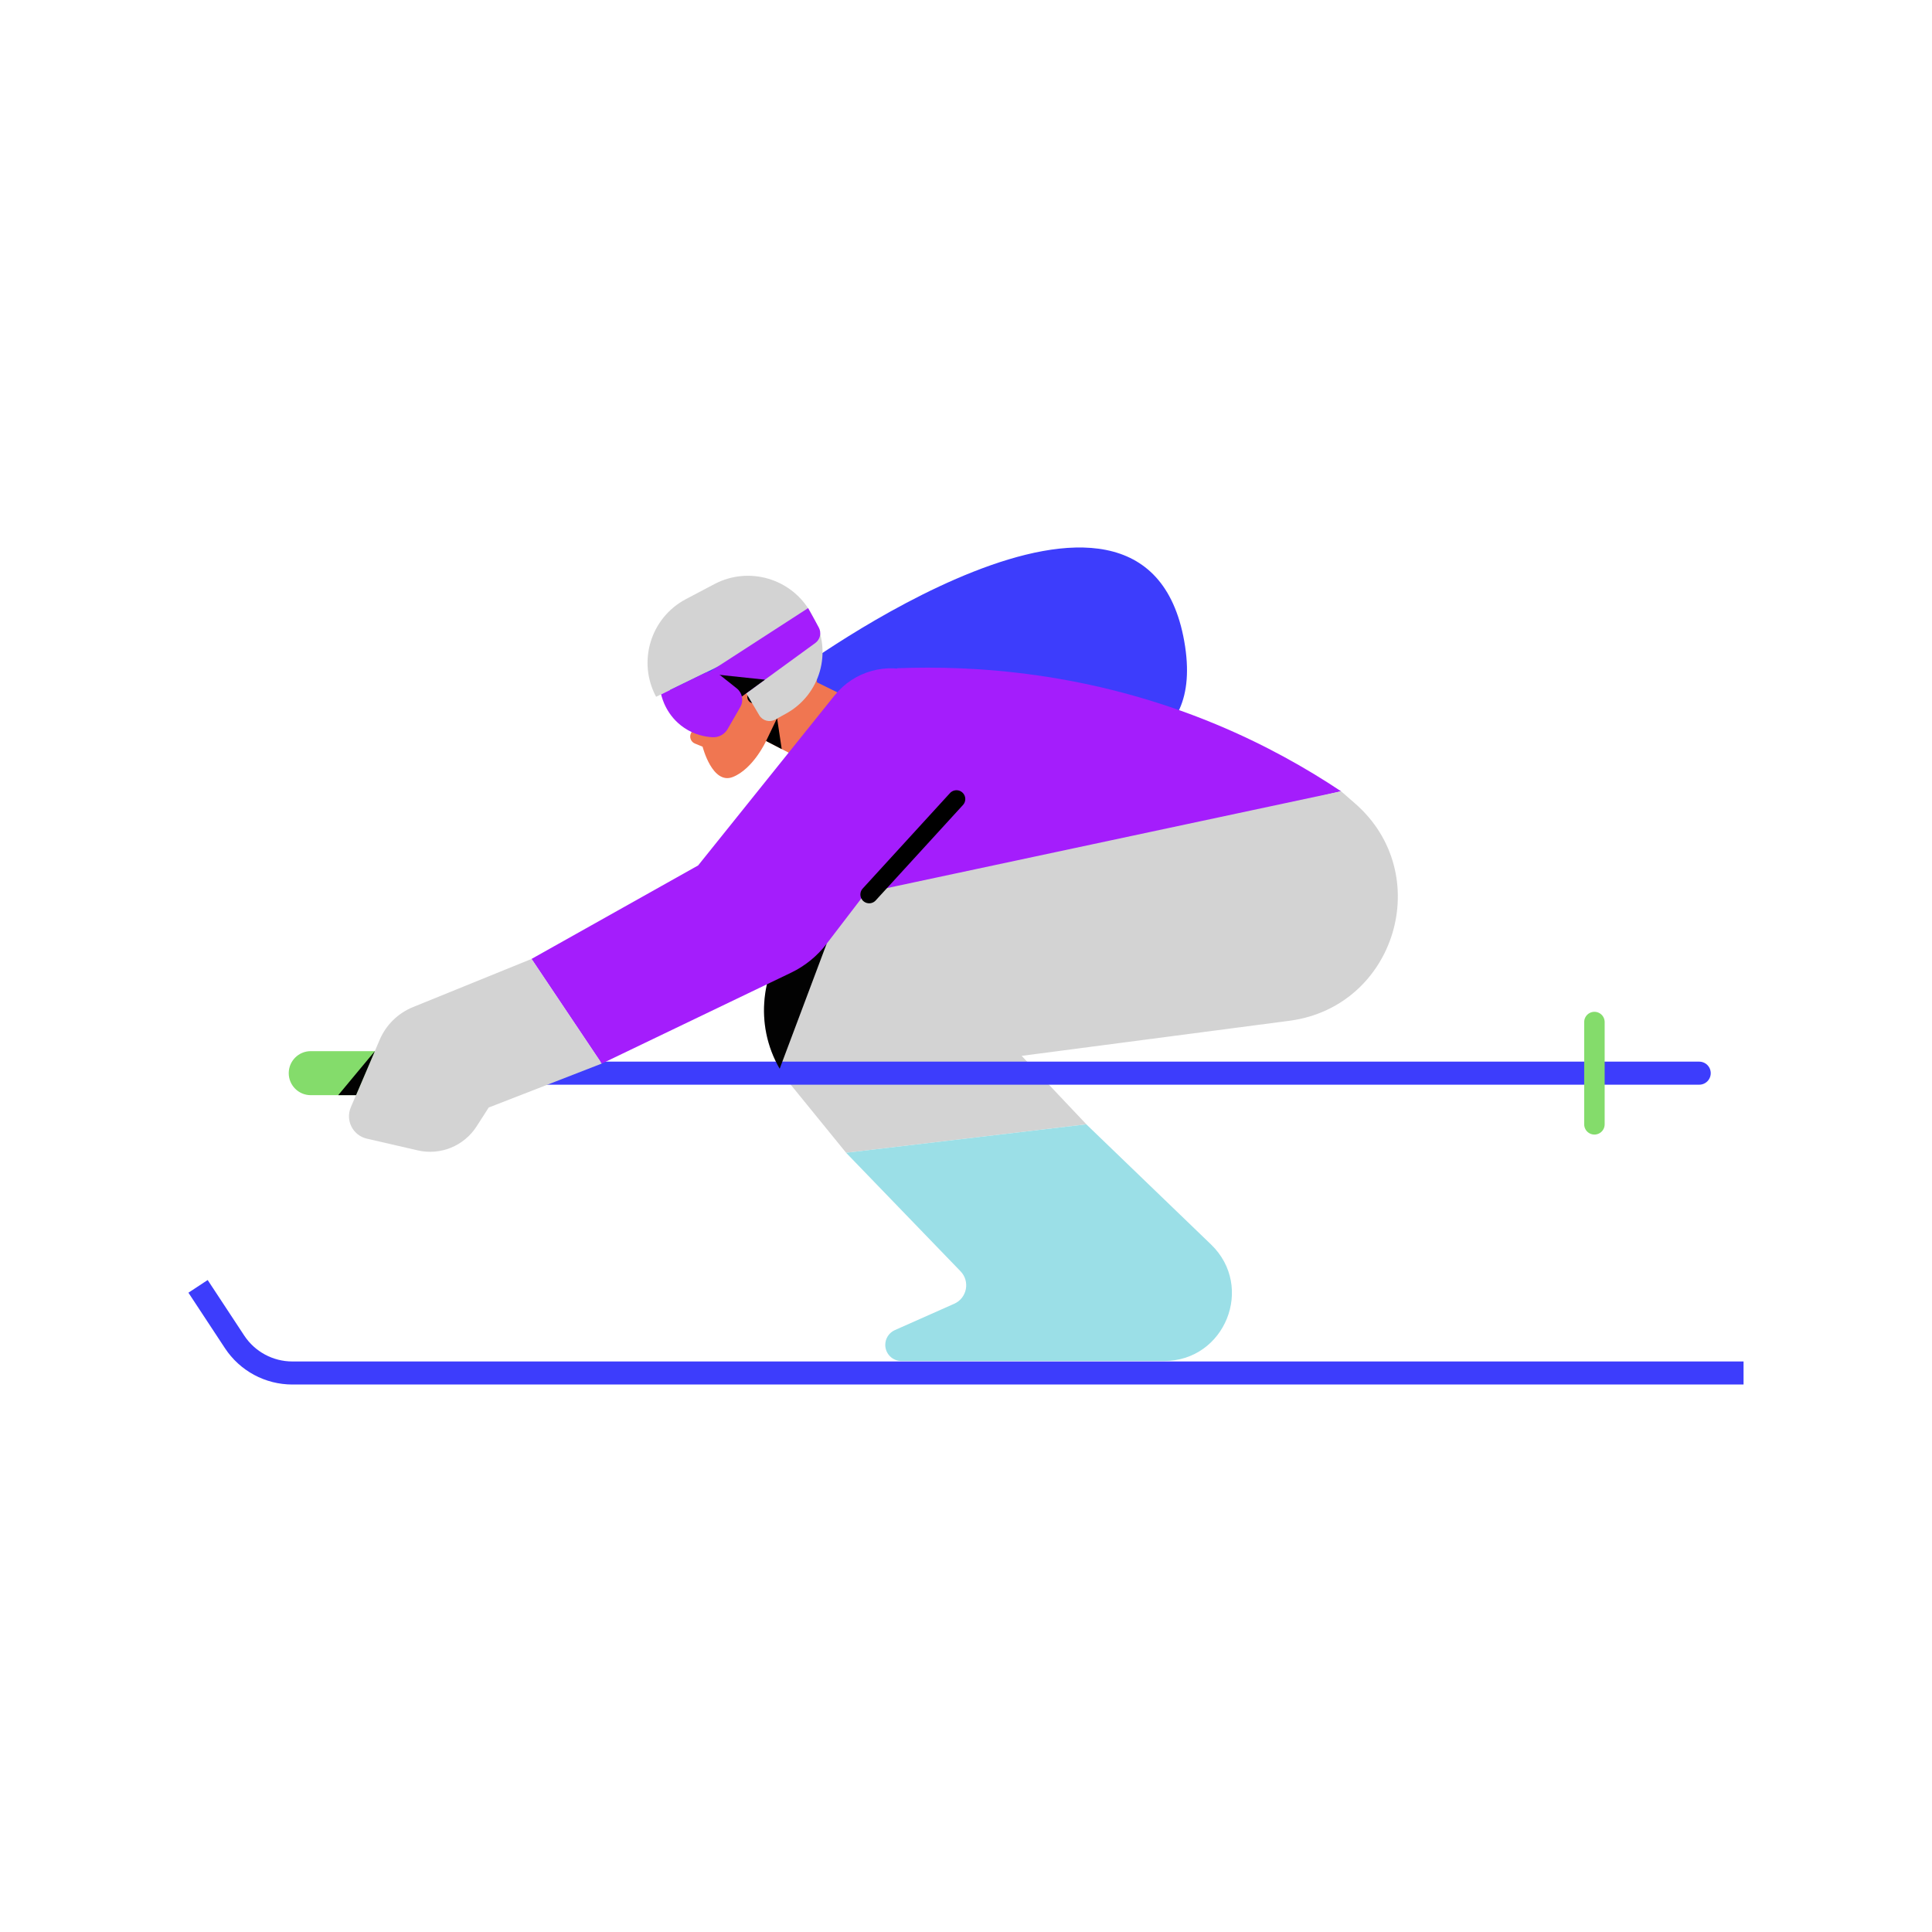 <svg width="100" height="100" viewBox="0 0 100 100" fill="none" xmlns="http://www.w3.org/2000/svg">
<g clip-path="url(#clip0_72_3136)">
<path d="M41.056 34.848C41.056 34.848 59.202 21.375 61.297 33.193C63.392 45.012 41.608 35.773 41.608 35.773L41.056 34.847V34.848Z" fill="#3D3DFC"/>
<path d="M35.678 35.285L36.207 37.057L35.766 37.951C35.665 38.155 35.759 38.4 35.969 38.486L36.366 38.648C36.366 38.648 36.871 40.641 37.934 40.216C38.995 39.79 39.652 38.354 39.652 38.354L42.112 39.625C43.062 40.115 44.229 39.76 44.745 38.823C45.287 37.837 44.896 36.599 43.886 36.104L42.287 35.318C42.287 35.318 42.328 30.908 38.56 32.413C35.34 33.7 35.677 35.285 35.677 35.285H35.678Z" fill="#F07651"/>
<path d="M39.653 38.354L40.222 37.171L40.462 38.773L39.653 38.354Z" fill="black"/>
<path d="M38.197 35.834C39.44 34.918 39.939 33.484 39.311 32.632C38.683 31.779 37.166 31.831 35.922 32.747C34.679 33.663 34.181 35.096 34.809 35.949C35.437 36.801 36.954 36.75 38.197 35.834Z" fill="#3D3DFC"/>
<path d="M42.1 33.615C42.225 32.628 41.294 31.696 40.021 31.535C38.748 31.373 37.614 32.042 37.488 33.029C37.363 34.017 38.294 34.948 39.567 35.11C40.84 35.272 41.974 34.603 42.1 33.615Z" fill="#3D3DFC"/>
<path d="M39.878 37.209L37.886 36.714L38.362 34.726C38.489 34.196 39.038 33.877 39.588 34.013C40.138 34.15 40.481 34.692 40.353 35.222L39.878 37.209Z" fill="#F07651"/>
<g style="mix-blend-mode:soft-light">
<path d="M39.189 36.356C39.12 36.4 39.033 36.417 38.944 36.397C38.768 36.359 38.652 36.19 38.688 36.019C38.768 35.63 38.875 35.243 39.006 34.868C39.063 34.705 39.249 34.62 39.418 34.68C39.588 34.739 39.681 34.921 39.622 35.085C39.5 35.434 39.401 35.794 39.327 36.157C39.31 36.242 39.258 36.311 39.189 36.355V36.356Z" fill="black"/>
</g>
<path d="M46.44 34.588C50.371 34.437 56.383 34.764 62.933 37.487C65.469 38.542 67.625 39.764 69.411 40.955C60.625 43.042 51.837 45.128 43.05 47.215L46.44 34.588Z" fill="#A41DFC"/>
<path d="M69.412 40.956L70.123 41.574C74.322 45.218 72.249 52.114 66.735 52.836L52.881 54.651L56.231 58.194L43.795 59.667L40.923 56.138C38.036 52.591 39.92 47.244 44.394 46.291L69.412 40.956Z" fill="#D3D3D3"/>
<path d="M43.793 59.667L49.718 65.802C50.221 66.324 50.053 67.188 49.391 67.482L46.318 68.846C46.016 68.98 45.821 69.279 45.821 69.61C45.821 70.071 46.194 70.446 46.657 70.446H60.251C63.406 70.446 64.957 66.605 62.684 64.415L56.228 58.195L43.792 59.667H43.793Z" fill="#9BDFE7"/>
<path d="M24.289 55.547H87.951" stroke="#3D3DFC" stroke-width="1.193" stroke-miterlimit="10" stroke-linecap="round"/>
<path d="M82.527 52.901V58.195" stroke="#84DC6B" stroke-width="1.06" stroke-miterlimit="10" stroke-linecap="round"/>
<path d="M42.786 48.85L40.983 48.332C39.398 50.228 39.026 53.02 40.356 55.318L42.786 48.85Z" fill="#020202"/>
<path d="M43.203 35.988L36.135 44.795L27.512 49.634L31.145 55.053L40.945 50.347C41.668 50 42.299 49.487 42.786 48.85L49.095 40.609C50.635 38.598 49.775 35.67 47.394 34.812C45.889 34.269 44.204 34.742 43.203 35.99V35.988Z" fill="#A41DFC"/>
<path d="M33.961 36.065L37.664 34.259L39.299 37.021C39.468 37.307 39.835 37.406 40.126 37.246L40.699 36.928C42.462 35.951 43.095 33.728 42.111 31.971L41.964 31.707C40.976 29.943 38.762 29.29 36.974 30.234L35.502 31.011C33.675 31.976 32.983 34.245 33.96 36.065H33.961Z" fill="#D3D3D3"/>
<path d="M36.727 34.775L41.828 31.475L42.38 32.478C42.531 32.752 42.454 33.097 42.201 33.281L38.399 36.049L36.728 34.775H36.727Z" fill="#A41DFC"/>
<path d="M36.46 34.848L39.592 35.18L38.399 36.05L36.46 34.848Z" fill="#020202"/>
<path d="M34.22 35.94C34.267 36.145 34.507 37.062 35.417 37.674C35.946 38.031 36.484 38.136 36.878 38.159C37.201 38.178 37.506 38.008 37.667 37.728C37.885 37.349 38.102 36.972 38.319 36.593C38.505 36.271 38.425 35.863 38.135 35.631L37.258 34.934C37.032 34.754 36.721 34.72 36.462 34.846L34.221 35.94H34.22Z" fill="#A41DFC"/>
<path d="M16.084 54.407C15.455 54.407 14.945 54.917 14.945 55.547C14.945 56.176 15.455 56.686 16.084 56.686H23.151C23.78 56.686 24.291 56.176 24.291 55.547C24.291 54.917 23.78 54.407 23.151 54.407H16.084Z" fill="#84DC6B"/>
<path d="M27.512 49.634L21.374 52.128C20.6 52.442 19.981 53.05 19.653 53.818L18.159 57.311C17.869 57.99 18.263 58.768 18.984 58.935L21.618 59.543C22.793 59.815 24.014 59.319 24.667 58.304L25.296 57.325L31.145 55.051L27.512 49.633V49.634Z" fill="#D3D3D3"/>
<path d="M19.401 54.407L17.505 56.686H18.427L19.401 54.407Z" fill="#020202"/>
<path d="M44.989 46.299L49.507 41.358" stroke="black" stroke-width="0.912" stroke-miterlimit="10" stroke-linecap="round"/>
<path d="M90.246 71.066H15.133C13.928 71.066 12.805 70.461 12.142 69.455L10.251 66.582" stroke="#3D3DFC" stroke-width="1.193" stroke-miterlimit="10"/>
</g>
<defs>
<clipPath id="clip0_72_3136">
<rect width="80.492" height="43.325" fill="white" transform="translate(9.754 28.337)"/>
</clipPath>
</defs>
</svg>
